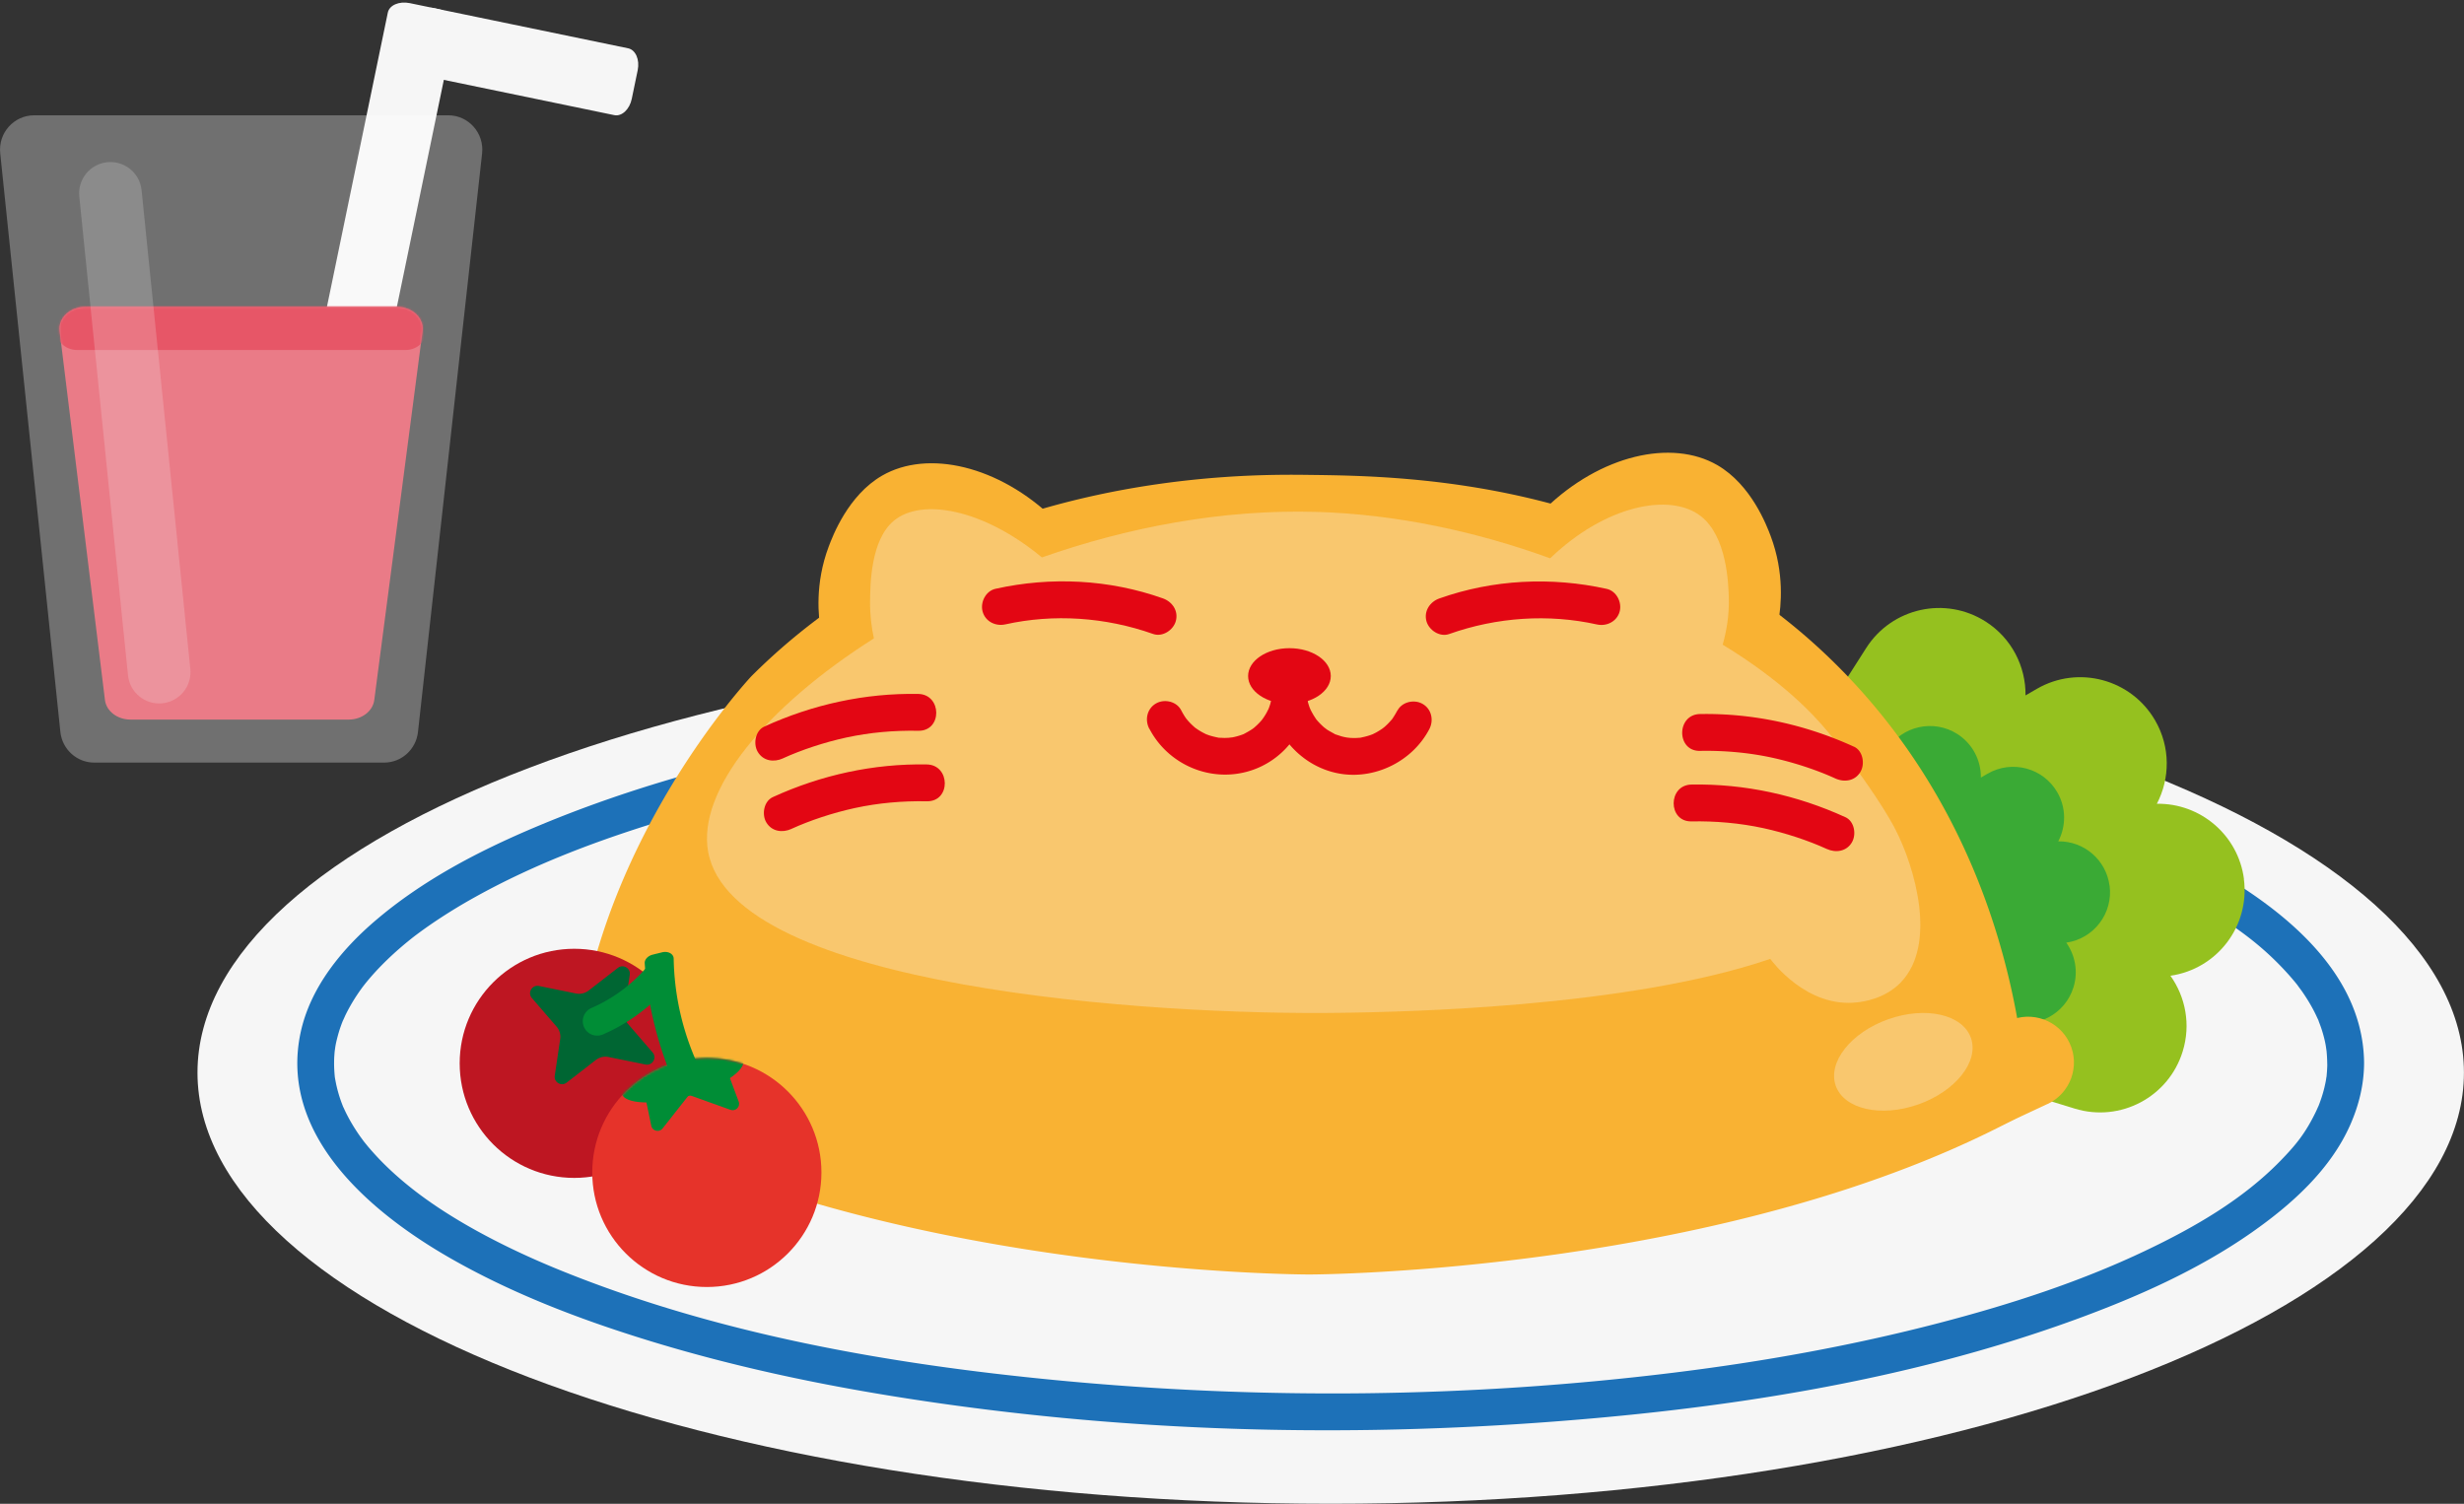 <svg xmlns="http://www.w3.org/2000/svg" width="1142" height="697" fill="none"><rect width="100%" height="100%" fill="#333333" stroke="none"/><g clip-path="url(#a)"><path fill="#F6F6F6" d="M616.749 696.966c290.069 0 525.221-89.465 525.221-199.826 0-110.36-235.152-199.826-525.221-199.826S91.532 386.78 91.532 497.14c0 110.361 235.148 199.826 525.217 199.826Z"/><path fill="#1D71B8" d="M1078.64 492.837c0 2.152-.17 4.235-.37 6.386-.1 1.297.37-2.151 0-.171-.1.512-.17.99-.24 1.503-.2 1.195-.48 2.39-.75 3.585a58.065 58.065 0 0 1-1.78 5.941 46.02 46.02 0 0 1-1.23 3.244c.82-2.014-.54 1.161-.85 1.776-4.78 9.937-9.19 15.4-16.5 22.912-17.38 17.825-39.44 30.664-62.703 41.728-30.5 14.512-62.946 24.961-95.563 33.463-40.404 10.517-81.627 17.927-123.021 23.015-94.538 11.644-190.784 12.6-285.594 3.517-78.418-7.512-158.303-21.546-231.529-51.459-24.522-10.039-50.821-23.527-70.152-39.473-4.406-3.62-8.641-7.478-12.603-11.61a152.445 152.445 0 0 1-4.986-5.532 192.031 192.031 0 0 1-2.493-3.073c1.127 1.468-1.059-1.468-1.401-1.946-2.766-3.927-5.225-8.059-7.24-12.396-.171-.375-.342-.785-.547-1.161-.922-1.98.649 1.708-.136-.307-.376-.99-.752-1.946-1.093-2.937a62.613 62.613 0 0 1-1.879-6.556c-.239-.99-.409-2.014-.614-3.005-.069-.409-.137-.819-.205-1.195-.342-2.083.171 1.947 0-.136-.205-2.22-.342-4.439-.308-6.693 0-2.049.171-4.063.376-6.078-.273 2.527.137-.751.239-1.332.205-1.195.478-2.39.786-3.585.512-2.015 1.093-3.995 1.81-5.942.341-.99.751-1.98 1.127-2.936-.82 2.048.717-1.503.99-2.049 2.084-4.234 4.543-8.264 7.309-12.088.342-.478.683-.956 1.059-1.4.854-1.127-1.264 1.571.171-.239a91.108 91.108 0 0 1 2.288-2.8 116.391 116.391 0 0 1 5.533-6.078c3.928-4.029 8.094-7.786 12.432-11.337 2.562-2.083 2.937-2.356 5.738-4.439a215.475 215.475 0 0 1 8.094-5.634 257.464 257.464 0 0 1 17.145-10.415c28.109-15.673 58.506-26.976 89.278-36.229 38.184-11.474 77.325-19.669 116.704-25.747 93.786-14.512 189.758-17.244 284.364-10.688 81.525 5.634 164.143 18.098 241.468 45.381 28.04 9.903 55.706 21.99 80.436 38.688 9.52 6.454 17.45 12.669 25.82 21.478 1.7 1.81 3.38 3.654 4.95 5.532.78.922 1.54 1.844 2.25 2.8-1.02-1.332 1.23 1.707 1.61 2.22 2.66 3.824 5.09 7.853 7.03 12.122.24.478.45.99.65 1.468-.75-1.946.55 1.195 0 0 .38.99.75 1.946 1.1 2.937a60.487 60.487 0 0 1 1.74 5.941c.24.99.44 1.981.61 3.005.14.785.48 3.62.24 1.332.24 2.219.38 4.439.41 6.692.07 10.996 17.15 10.996 17.08 0-.28-49.102-51.03-81.337-89.96-100.288-70.019-34.044-148.675-49.854-225.384-59.586-97.134-12.361-196.145-13.385-293.586-3.79-81.047 7.99-163.665 22.502-239.077 54.361-26.23 11.098-51.913 24.552-73.669 43.127-15.814 13.488-30.192 31.074-34.666 51.835-10.247 47.498 32.275 83.352 68.956 104.42 28.655 16.459 59.94 28.41 91.43 38.142 39.242 12.122 79.544 20.693 120.119 27.01 96.382 15.058 194.847 18.268 292.083 11.405 84.189-5.942 169.846-18.747 249.459-47.703 28.689-10.449 57.245-23.049 82.345-40.634 18.41-12.908 36.41-29.025 45.63-49.991 3.93-8.981 6.25-18.405 6.32-28.273.07-10.996-17.01-10.996-17.08 0l.03-.035Z"/><path fill="#95C11F" d="M1040.02 407.403c-2.67-20.42-20.26-35.205-40.373-34.864 6.143-11.746 6.353-26.292-.786-38.619-11.065-19.157-35.588-25.747-54.782-14.683l-5.294 3.073c.137-13.386-6.387-26.498-18.477-34.215-18.682-11.917-43.444-6.42-55.364 12.224l-40.711 63.82 67.59 43.127 8.232-12.873 12.397 21.513-23.293 75.634 72.372 22.264c21.176 6.522 43.619-5.361 50.099-26.532 3.83-12.395 1.3-25.234-5.7-35.034 21.69-3.108 36.89-23.049 34.05-44.835h.04Z"/><path fill="#3AAA35" d="M977.72 410.51c-1.571-12.02-11.919-20.761-23.771-20.556 3.62-6.932 3.757-15.503-.444-22.742-6.523-11.302-20.97-15.161-32.275-8.639l-3.142 1.81c.068-7.888-3.757-15.605-10.895-20.181-10.998-7-25.616-3.79-32.617 7.205l-24.01 37.63 39.823 25.405 4.85-7.581 7.309 12.669-13.73 44.561 42.658 13.112c12.466 3.825 25.684-3.141 29.543-15.639 2.254-7.307.751-14.854-3.347-20.659 12.773-1.844 21.756-13.59 20.082-26.429l-.034.034Z"/><path fill="#F9B233" d="M266.16 509.945c0 .546.171 1.058.479 1.468 0 0 .307.41.785.717 135.898 78.811 339.591 78.572 339.591 78.572s195.906-.239 331.463-74.577c.375-.204.649-.512.649-.512a2.505 2.505 0 0 0 .649-1.673c-1.537-29.912-10.144-123.235-82.755-199.792-87.366-92.093-204.342-93.493-250.04-94.039-30.533-.376-163.323-1.947-258.715 93.288 0 0-81.388 86.459-82.037 196.514l-.069.034Z"/><path fill="#F9B233" d="M824.233 288.095c-36.032-17.449-72.03-34.932-108.062-52.381 25.581-24.791 58.573-32.371 79.749-20.147 15.779 9.118 22.917 28.069 24.727 32.849 6.489 17.244 4.85 32.542 3.586 39.679ZM380.507 292.978c36.032-17.449 72.031-34.932 108.063-52.381-25.581-24.791-58.574-32.371-79.749-20.147-15.779 9.117-22.918 28.069-24.728 32.849-6.489 17.244-4.85 32.542-3.586 39.679Z"/><path fill="#F6F6F6" d="M881.099 455.174c16.701-17.517 6.489-53.064-2.664-70.82-6.318-12.259-18.75-28.922-22.063-33.395-3.552-4.781-7.07-9.22-9.256-11.849-7.309-8.81-21.756-23.903-48.703-40.327 1.742-6.044 3.108-13.522 2.835-22.093-.205-6.215-.854-27.966-12.91-37.425-14.208-11.132-44.264-5.122-69.879 19.498-34.017-12.361-71.04-20.42-108.336-21.513-43.785-1.263-87.604 7.171-127.223 21.103-27.084-22.503-55.909-27.761-68.751-16.903-10.656 9.015-10.827 29.571-10.895 37.391-.069 6.317.683 12.02 1.776 17.039-50.343 31.927-81.867 70.547-76.846 98.786 11.236 63.069 205.196 76.113 294.03 74.747 24.044-.376 131.252-2.049 198.262-24.995.922 1.263 16.975 22.878 40.336 20.146 2.561-.307 12.773-1.502 20.355-9.424l-.068.034Z" opacity=".3"/><path fill="#E30613" d="M744.689 272.934c-25.718-5.703-52.733-4.371-77.597 4.439-4.338 1.536-7.241 5.839-5.977 10.517 1.161 4.2 6.148 7.512 10.519 5.976 22.132-7.854 46.074-9.425 68.513-4.439 4.508.99 9.255-1.366 10.519-5.976 1.161-4.268-1.434-9.493-5.977-10.517ZM597.623 326.237c10.582 0 19.16-5.779 19.16-12.908 0-7.128-8.578-12.907-19.16-12.907s-19.16 5.779-19.16 12.907c0 7.129 8.578 12.908 19.16 12.908Z"/><path fill="#E30613" d="M647.692 329.207a39.218 39.218 0 0 1-2.39 3.961c-.479.717.512-.512-.444.547-.547.614-1.093 1.229-1.674 1.809-.478.479-.99.957-1.503 1.4-.205.171-1.639 1.264-.512.444a35.722 35.722 0 0 1-3.415 2.152c-.718.375-1.435.751-2.186 1.058 1.127-.478-.069 0-.581.171-1.4.478-2.835.819-4.303 1.127-1.571.307.41 0-.547.068-.683.034-1.366.102-2.049.102-.82 0-1.639 0-2.493-.068-.205 0-2.357-.307-1.298-.102 1.059.205-1.264-.308-1.23-.273a17.612 17.612 0 0 1-1.912-.513c-.615-.205-1.264-.409-1.879-.614-2.185-.752 1.162.751-.853-.376-1.128-.649-2.289-1.229-3.382-1.946-.136-.069-2.049-1.605-.785-.547a25.92 25.92 0 0 1-1.469-1.297 31.614 31.614 0 0 1-2.937-3.142c.546.683.239.342-.068-.17-.444-.683-.888-1.332-1.264-2.015a42.9 42.9 0 0 1-.956-1.742c-.239-.478-.718-1.639-.274-.512-.614-1.536-1.058-3.073-1.434-4.678-1.059-4.473-6.182-7.136-10.519-5.975-4.611 1.263-7.036 6.009-5.977 10.517 3.654 15.571 16.769 27.897 32.685 30.151 15.916 2.254 32.719-6.112 40.404-20.795 2.151-4.098 1.059-9.288-3.074-11.678-3.859-2.254-9.529-1.025-11.681 3.073v-.137Z"/><path fill="#E30613" d="M532.765 337.846c7.684 14.683 24.01 23.083 40.404 20.796 16.393-2.288 28.996-14.547 32.685-30.152 1.059-4.473-1.401-9.253-5.977-10.517-4.338-1.195-9.461 1.468-10.52 5.976-.341 1.468-.751 2.902-1.297 4.302-.308.854.444-.819-.239.547-.376.717-.718 1.434-1.127 2.117-.342.58-.684 1.126-1.059 1.673-.171.239-1.23 1.673-.308.512a30.227 30.227 0 0 1-2.664 2.902c-.58.547-1.161 1.059-1.741 1.571.922-.785 0 0-.479.308-1.195.819-2.459 1.502-3.722 2.185-1.367.751.409-.102-.479.239-.614.239-1.229.444-1.878.649-.751.239-1.537.444-2.288.614-.205.035-2.289.478-1.23.274 1.059-.205-1.332.102-1.298.102-.683.034-1.366.068-2.083.068-.717 0-1.366-.068-2.049-.068-2.391-.034 1.366.376-.957-.102-1.332-.274-2.629-.581-3.927-.991-.103 0-2.494-.956-.991-.307a29.785 29.785 0 0 1-1.81-.888c-1.332-.683-2.561-1.468-3.791-2.356.717.512.205.205-.205-.171a41.522 41.522 0 0 1-1.81-1.673c-.478-.478-.956-.99-1.4-1.502-.308-.342-1.162-1.469-.478-.512-.991-1.366-1.845-2.801-2.63-4.303-2.152-4.098-7.822-5.327-11.681-3.073-4.133 2.424-5.225 7.58-3.074 11.678l.103.102ZM859.241 346.075c-22.405-10.244-46.688-15.57-71.347-15.126-10.964.204-10.998 17.278 0 17.073 10.997-.205 22.404.751 33.402 3.141 10.178 2.22 20.8 5.737 29.304 9.63 4.201 1.912 9.187 1.195 11.68-3.074 2.152-3.687 1.162-9.765-3.073-11.678l.034.034Z"/><path fill="#F9B233" d="m948.956 511.675-29.739 13.884-17.962-38.458 29.74-13.884c10.614-4.955 23.28-.354 28.236 10.259 4.957 10.612.354 23.275-10.26 28.23l-.015-.031ZM276.819 468.931l28.863 15.623-20.211 37.325-28.864-15.622c-10.302-5.576-14.145-18.49-8.567-28.79 5.577-10.299 18.493-14.142 28.795-8.566l-.016.03Z"/><path fill="#E30613" d="M855.279 378.754c-22.405-10.244-46.688-15.571-71.347-15.127-10.964.205-10.998 17.278 0 17.073 10.997-.205 22.405.751 33.402 3.142 10.178 2.219 20.8 5.736 29.304 9.629 4.201 1.912 9.187 1.195 11.681-3.073 2.151-3.688 1.161-9.766-3.074-11.678l.034.034ZM362.884 351.471c8.538-3.893 19.126-7.41 29.304-9.629 10.997-2.391 22.166-3.347 33.402-3.142 11.237.205 10.998-16.868 0-17.073-24.693-.444-48.942 4.883-71.347 15.127-4.201 1.912-5.226 7.99-3.074 11.678 2.528 4.302 7.48 4.985 11.681 3.073l.034-.034ZM366.846 384.149c8.538-3.893 19.126-7.41 29.304-9.629 10.997-2.391 22.166-3.347 33.402-3.142 11.237.205 10.998-16.868 0-17.073-24.693-.444-48.942 4.883-71.347 15.127-4.201 1.912-5.226 7.99-3.074 11.678 2.527 4.302 7.48 4.985 11.681 3.073l.034-.034ZM465.926 289.392c22.439-4.985 46.381-3.38 68.512 4.44 4.338 1.536 9.358-1.742 10.52-5.976 1.297-4.712-1.606-8.947-5.977-10.517-24.864-8.81-51.88-10.176-77.598-4.439-4.508.99-7.138 6.214-5.977 10.517 1.264 4.644 5.977 6.966 10.52 5.975Z"/><path fill="#F6F6F6" d="M889.144 511.862c17.298-6.134 28.187-19.94 24.321-30.835-3.865-10.895-21.021-14.755-38.319-8.62-17.297 6.134-28.186 19.939-24.32 30.834 3.865 10.895 21.021 14.755 38.318 8.621Z" opacity=".3"/><path fill="#BE1622" d="M266.16 545.936c29.332 0 53.11-23.773 53.11-53.098s-23.778-53.098-53.11-53.098c-29.331 0-53.109 23.773-53.109 53.098s23.778 53.098 53.109 53.098Z"/><mask id="b" width="107" height="107" x="213" y="439" maskUnits="userSpaceOnUse" style="mask-type:luminance"><path fill="#fff" d="M266.16 545.936c29.332 0 53.11-23.773 53.11-53.098s-23.778-53.098-53.11-53.098c-29.331 0-53.109 23.773-53.109 53.098s23.778 53.098 53.109 53.098Z"/></mask><g mask="url(#b)"><path fill="#063" d="m299.187 493.384-17.145-3.483a7.26 7.26 0 0 0-5.874 1.366l-13.559 10.517c-2.46 1.878-5.943-.171-5.499-3.21l2.527-16.971a7.2 7.2 0 0 0-1.673-5.77l-11.442-13.249c-2.152-2.459.068-6.249 3.279-5.6l17.145 3.483a7.264 7.264 0 0 0 5.874-1.366l13.56-10.517c2.459-1.878 5.942.17 5.498 3.209l-2.527 16.971a7.207 7.207 0 0 0 1.673 5.771l11.442 13.249c2.152 2.459-.068 6.249-3.279 5.6Z"/></g><path fill="#E6332A" d="M327.603 596.506c29.331 0 53.109-23.772 53.109-53.098 0-29.325-23.778-53.097-53.109-53.097-29.331 0-53.109 23.772-53.109 53.097 0 29.326 23.778 53.098 53.109 53.098Z"/><mask id="c" width="107" height="107" x="274" y="490" maskUnits="userSpaceOnUse" style="mask-type:luminance"><path fill="#fff" d="M327.603 596.506c29.331 0 53.109-23.772 53.109-53.098 0-29.325-23.778-53.097-53.109-53.097-29.331 0-53.109 23.772-53.109 53.097 0 29.326 23.778 53.098 53.109 53.098Z"/></mask><g mask="url(#c)"><path fill="#008D36" d="M318.818 508.045c15.578-4.319 27.082-11.871 25.696-16.869-1.387-4.997-15.138-5.547-30.716-1.228-15.577 4.319-27.081 11.871-25.695 16.869 1.386 4.997 15.138 5.547 30.715 1.228Z"/></g><path fill="#008D36" d="m320.362 503.082-1.502.375c-2.972.717-5.841-.375-6.797-2.527a166.204 166.204 0 0 1-8.641-25.61 166.471 166.471 0 0 1-4.611-28.819c-.136-1.776 1.469-3.483 3.655-4.03 1.468-.375 2.937-.717 4.406-1.092 2.766-.683 5.328.717 5.362 2.902a122.527 122.527 0 0 0 3.688 27.864 124 124 0 0 0 8.88 24.244c1.298 2.629-.819 5.805-4.44 6.693Z"/><path fill="#008D36" d="M271.386 477.233c-2.527-3.483-1.161-8.366 2.801-10.074 3.961-1.707 8.333-4.063 12.841-7.273a71.132 71.132 0 0 0 17.316-17.619c2.767 3.79 5.499 7.546 8.266 11.336a83.809 83.809 0 0 1-17.555 16.971 84 84 0 0 1-15.643 8.878 6.712 6.712 0 0 1-8.06-2.219h.034ZM298.812 507.077c7.343-.513 14.686-1.025 22.063-1.571-4.577 5.839-9.187 11.678-13.764 17.483-1.571 1.98-4.747 1.229-5.26-1.229l-3.039-14.718v.035Z"/><path fill="#008D36" d="M337.098 496.491c-6.489 3.449-13.013 6.932-19.502 10.381 7.001 2.493 13.969 5.019 20.97 7.512 2.391.854 4.679-1.468 3.791-3.824l-5.259-14.069Z"/><path fill="#F6F6F6" d="m203.245 4.209-13.336-2.76c-4.902-1.013-9.452.95-10.163 4.387L115.288 317.3c-.711 3.436 2.686 7.044 7.587 8.058l13.337 2.759c4.901 1.014 9.451-.95 10.162-4.386l64.458-311.464c.712-3.437-2.685-7.044-7.587-8.058Z"/><path fill="#fff" d="M178.01 353.451H43.683c-8.095 0-14.857-6.146-15.711-14.273-9.29-89.396-18.58-178.757-27.87-268.119-.99-9.424 6.319-17.62 15.711-17.62h191.944c9.427 0 16.736 8.264 15.677 17.723-9.905 89.361-19.809 178.757-29.714 268.118-.888 8.059-7.65 14.171-15.676 14.171h-.034Z" opacity=".3"/><path fill="#EA7B87" d="M161.65 333.51H60.452c-6.08 0-11.202-3.927-11.817-9.117-7.002-56.991-14.003-113.982-21.005-170.938-.75-6.01 4.782-11.234 11.818-11.234H184.02c7.104 0 12.602 5.258 11.817 11.302-7.446 56.991-14.925 113.981-22.371 170.938-.683 5.156-5.772 9.049-11.817 9.049Z"/><mask id="d" width="169" height="192" x="27" y="142" maskUnits="userSpaceOnUse" style="mask-type:luminance"><path fill="#fff" d="M161.65 333.51H60.452c-6.08 0-11.202-3.927-11.817-9.117-7.002-56.991-14.003-113.982-21.005-170.938-.75-6.01 4.782-11.234 11.818-11.234H184.02c7.104 0 12.602 5.258 11.817 11.302-7.446 56.991-14.925 113.981-22.371 170.938-.683 5.156-5.772 9.049-11.817 9.049Z"/></mask><g mask="url(#d)"><path fill="#E75667" d="M187.948 136.45H35.759c-5.715 0-10.349 4.632-10.349 10.346v5.088c0 5.714 4.634 10.346 10.349 10.346h152.189c5.716 0 10.349-4.632 10.349-10.346v-5.088c0-5.714-4.633-10.346-10.349-10.346Z"/></g><path fill="#F6F6F6" d="m192.58 11.225-2.75 13.289c-1.011 4.884.97 9.422 4.424 10.137l90.47 18.715c3.454.714 7.074-2.666 8.084-7.55l2.751-13.289c1.01-4.884-.97-9.422-4.425-10.137L200.665 3.675c-3.454-.714-7.074 2.666-8.085 7.55Z"/><path fill="#F6F6F6" d="M65.624 88.147c-.811-7.974-7.935-13.78-15.91-12.969-7.975.812-13.783 7.934-12.971 15.907l22.583 221.9c.812 7.974 7.935 13.78 15.91 12.969 7.976-.812 13.783-7.934 12.972-15.907l-22.584-221.9Z" opacity=".2"/></g><defs><clipPath id="a"><path fill="#fff" d="M0 0h1142v697H0z"/></clipPath></defs></svg>
